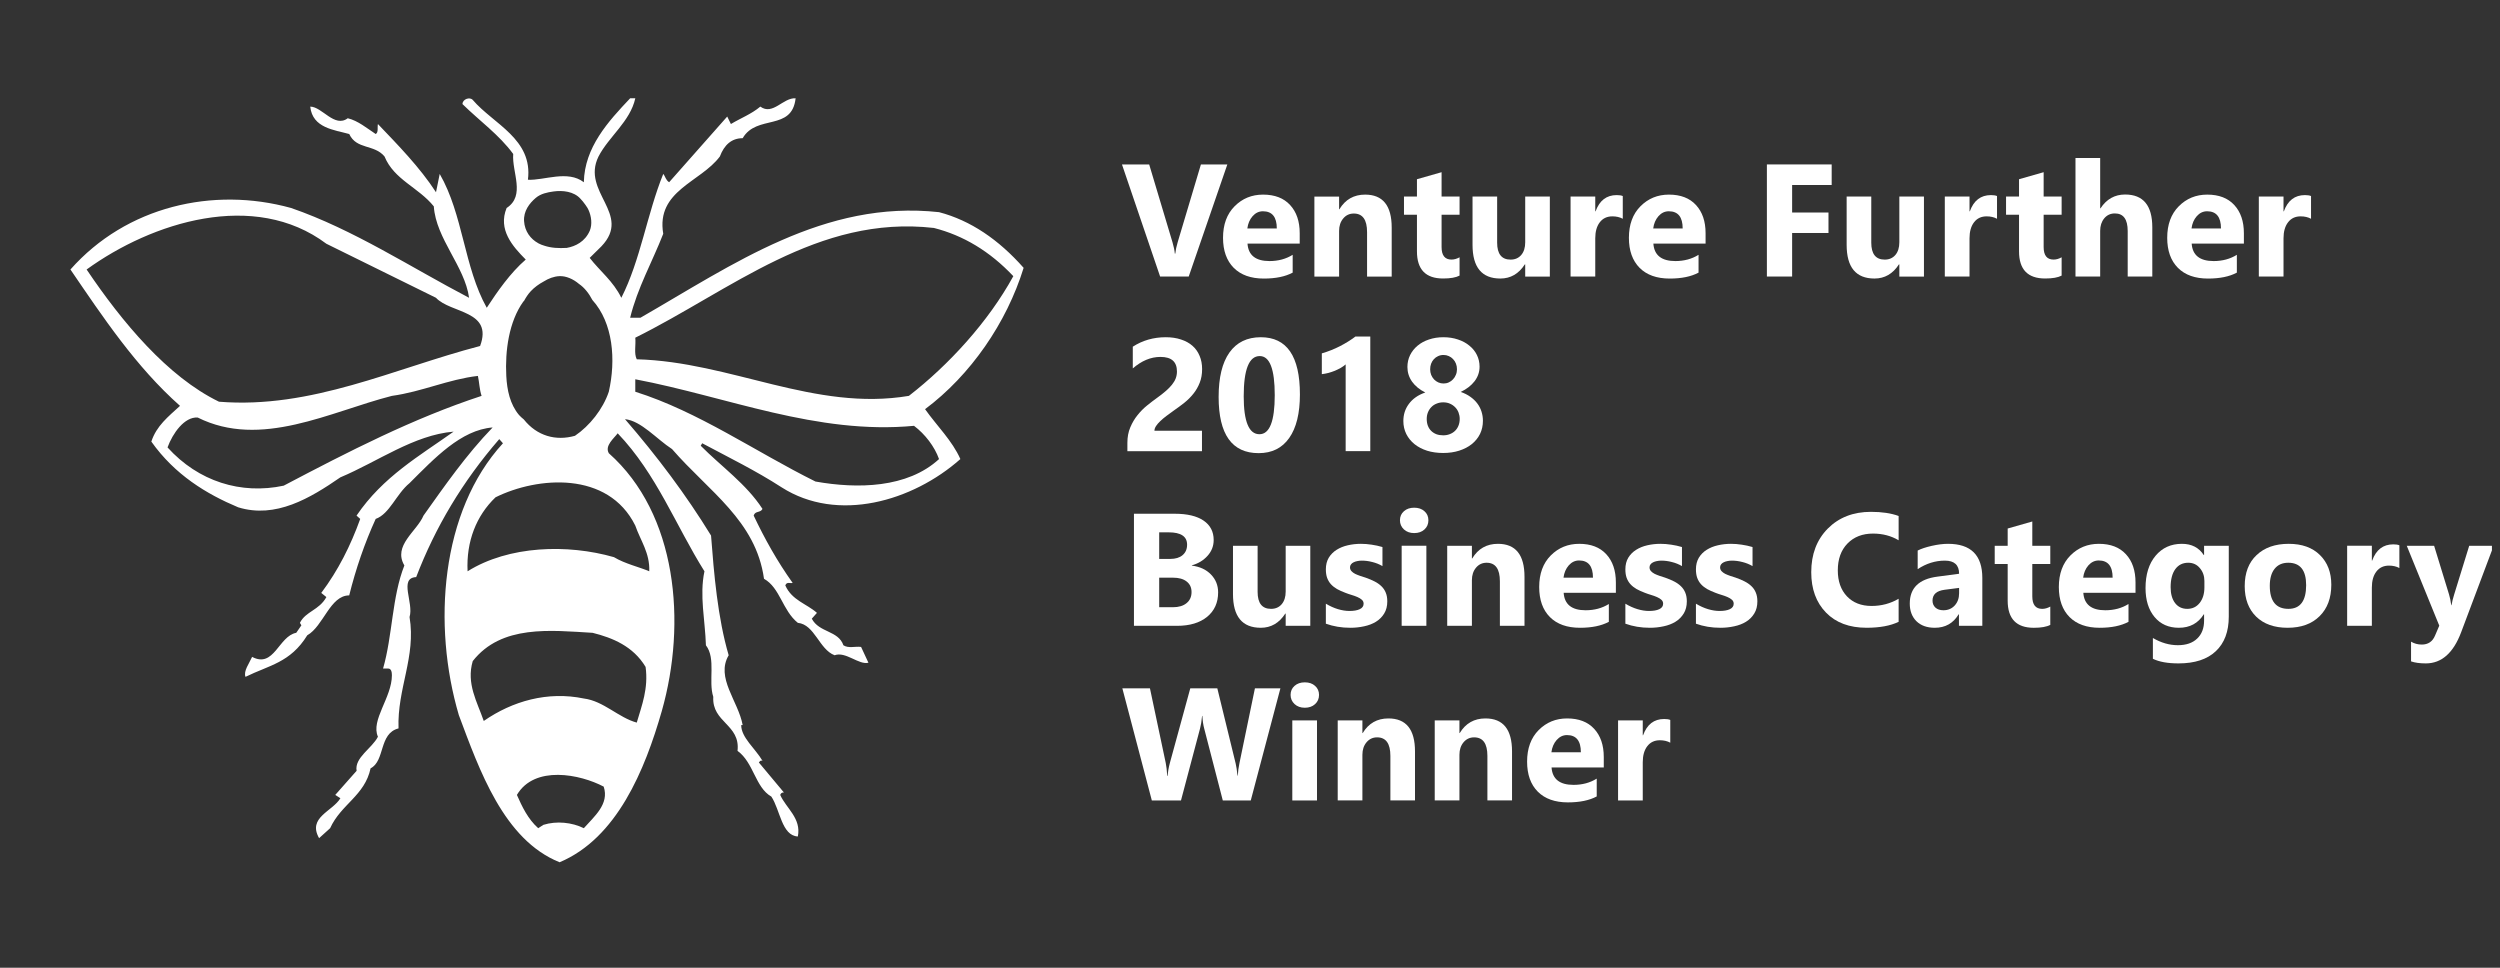 <svg width="155" height="60" viewBox="0 0 155 60" fill="none" xmlns="http://www.w3.org/2000/svg">
<rect x="0" y="0" width="155" height="60" fill="#333333" stroke="none"/>
<g clip-path="url(#clip0_2391_14393)">
<path d="M48.461 30.215C51.928 32.431 56.578 31.09 59.543 28.462C59.042 27.326 58.083 26.399 57.354 25.369C60.182 23.256 62.415 20.01 63.465 16.606C61.914 14.855 60.181 13.669 58.22 13.154C51.107 12.381 45.452 16.4 39.707 19.7H39.069C39.524 17.844 40.436 16.248 41.121 14.495C40.664 11.815 43.446 11.297 44.632 9.701C44.905 8.979 45.362 8.568 46.046 8.568C46.913 7.072 49.101 8.156 49.328 6.094C48.554 6.042 47.915 7.177 47.14 6.609C46.593 7.072 45.908 7.33 45.316 7.69L45.088 7.226L41.486 11.299C41.258 11.145 41.258 10.938 41.121 10.784C40.119 13.257 39.707 16.144 38.522 18.464C38.021 17.432 37.199 16.814 36.561 15.989L37.291 15.269C39.207 13.257 36.014 11.919 37.109 9.701C37.747 8.465 39.07 7.536 39.389 6.094H39.07C37.701 7.538 36.243 9.134 36.198 11.299C35.194 10.527 33.735 11.196 32.731 11.145C33.052 8.619 30.588 7.69 29.312 6.197C29.129 5.99 28.674 6.145 28.674 6.454C29.722 7.485 30.953 8.361 31.819 9.547C31.729 10.68 32.596 12.123 31.41 12.896C30.863 14.237 31.775 15.268 32.596 16.093C31.637 16.919 30.817 18.103 30.179 19.082C28.765 16.557 28.72 13.31 27.262 10.784L27.032 11.919C26.029 10.372 24.662 8.979 23.431 7.691C23.385 7.898 23.477 8.207 23.294 8.31C22.747 7.949 22.199 7.486 21.561 7.331C20.741 7.949 19.965 6.61 19.235 6.61C19.373 7.949 20.741 8.052 21.653 8.31C22.108 9.288 23.203 8.93 23.841 9.702C24.433 11.146 25.938 11.609 26.896 12.794C27.033 14.805 28.812 16.506 29.084 18.464C25.437 16.557 21.927 14.237 18.051 12.896C13.213 11.556 7.833 12.792 4.367 16.709C6.374 19.649 8.426 22.741 11.161 25.163C10.432 25.833 9.702 26.399 9.383 27.379C10.842 29.441 12.803 30.628 14.764 31.452C17.089 32.173 19.233 30.885 21.102 29.596C23.429 28.618 25.662 26.968 28.125 26.761C26.028 28.257 23.748 29.545 22.105 31.968L22.334 32.173C21.74 33.823 20.965 35.37 19.918 36.761L20.236 37.019C19.78 37.843 18.959 37.894 18.594 38.616L18.686 38.77L18.367 39.234C17.273 39.439 16.998 41.45 15.631 40.727C15.449 41.139 15.084 41.605 15.22 41.965C16.681 41.244 18.003 41.088 19.05 39.389C20.055 38.82 20.465 36.914 21.651 36.914C22.061 35.265 22.61 33.668 23.293 32.172C24.159 31.863 24.57 30.626 25.39 29.956C26.941 28.409 28.581 26.656 30.544 26.502C28.902 28.203 27.579 30.109 26.257 31.966C25.848 32.945 24.343 33.822 25.071 35.058C24.297 37.018 24.343 39.389 23.75 41.45H24.068C24.251 41.45 24.298 41.657 24.298 41.862C24.298 43.254 22.974 44.646 23.432 45.677C23.067 46.399 21.973 46.965 22.109 47.79L20.786 49.285L21.105 49.491C20.604 50.317 19.053 50.678 19.784 51.966L20.468 51.348C21.151 49.852 22.612 49.337 22.976 47.636C23.887 47.172 23.479 45.47 24.709 45.161C24.618 42.688 25.804 40.728 25.392 38.255C25.666 37.377 24.709 35.832 25.803 35.78C26.989 32.689 28.675 29.854 30.954 27.225L31.183 27.483C27.307 31.709 26.805 38.771 28.448 44.338C29.723 47.739 31.23 52.069 34.695 53.46C38.251 51.966 39.984 47.74 41.033 44.079C42.582 38.617 41.989 31.864 37.748 28.101C37.475 27.638 38.07 27.174 38.297 26.865C40.712 29.39 41.897 32.587 43.676 35.421C43.357 36.917 43.721 38.462 43.767 40.009C44.405 40.833 43.903 42.225 44.223 43.204C44.132 44.802 45.91 44.905 45.727 46.554C46.73 47.275 46.822 48.821 47.824 49.389C48.373 50.213 48.462 51.81 49.466 51.862C49.694 50.73 48.736 50.109 48.373 49.285C48.418 49.182 48.463 49.132 48.601 49.132L47.05 47.275C47.095 47.223 47.141 47.12 47.277 47.172C46.822 46.4 45.955 45.73 45.955 44.956H46.046C45.771 43.462 44.358 42.018 45.178 40.626C44.496 38.307 44.266 35.575 44.085 33.204C42.534 30.677 40.756 28.308 38.749 25.988C39.754 26.09 40.71 27.224 41.667 27.843C43.948 30.472 46.865 32.277 47.368 35.884C48.372 36.45 48.507 37.843 49.465 38.616C50.513 38.719 50.788 40.265 51.745 40.626C52.429 40.369 53.25 41.244 53.843 41.089L53.387 40.11C53.023 40.059 52.611 40.214 52.292 40.008C51.974 39.081 50.786 39.234 50.331 38.358L50.651 37.998C50.012 37.43 49.1 37.224 48.689 36.296C48.78 36.039 49.009 36.193 49.145 36.141C48.187 34.8 47.413 33.409 46.728 31.966C46.82 31.657 47.139 31.811 47.275 31.554C46.273 30.007 44.722 28.926 43.445 27.637L43.536 27.482C45.178 28.358 46.865 29.183 48.461 30.215ZM17.59 30.111C14.946 30.677 12.301 29.854 10.387 27.74C10.706 26.865 11.434 25.833 12.256 25.886C16.178 27.845 20.464 25.525 24.295 24.545C26.164 24.288 27.806 23.515 29.63 23.307C29.721 23.719 29.721 24.132 29.858 24.545C25.616 25.936 21.603 27.999 17.59 30.111ZM29.766 21.452C24.43 22.844 19.324 25.369 13.578 24.906C10.387 23.359 7.558 19.958 5.37 16.709C9.428 13.772 15.767 11.762 20.236 15.113L27.029 18.462C27.941 19.441 30.588 19.236 29.766 21.452ZM32.492 13.707C32.453 13.093 32.819 12.607 33.218 12.269C33.531 12.004 33.939 11.924 34.317 11.871C34.88 11.793 35.575 11.863 35.987 12.321C36.165 12.496 36.47 12.931 36.488 13.017C36.668 13.416 36.727 13.901 36.569 14.3C36.274 14.98 35.684 15.274 35.137 15.37C34.647 15.398 34.177 15.377 33.75 15.234C33.63 15.2 33.511 15.154 33.398 15.095C33.39 15.088 33.38 15.084 33.37 15.078C32.899 14.821 32.532 14.348 32.492 13.707ZM36.197 51.348C35.467 50.987 34.508 50.883 33.688 51.141L33.369 51.348C32.731 50.78 32.367 50.007 32.048 49.285C33.142 47.429 35.969 47.998 37.429 48.771C37.791 49.852 36.834 50.626 36.197 51.348ZM39.479 44.801C38.34 44.492 37.427 43.462 36.196 43.307C33.961 42.843 31.773 43.462 29.993 44.7C29.583 43.513 28.899 42.38 29.31 40.988C31.089 38.72 34.144 39.081 36.743 39.235C37.973 39.544 39.251 40.059 40.027 41.349C40.208 42.688 39.797 43.72 39.479 44.801ZM39.388 32.586C39.707 33.513 40.3 34.287 40.254 35.42C39.661 35.162 38.748 34.957 38.066 34.544C35.191 33.719 31.543 33.823 28.99 35.42C28.899 33.564 29.537 31.968 30.723 30.833C33.322 29.545 37.7 29.183 39.388 32.586ZM37.746 24.288C37.382 25.369 36.56 26.401 35.648 27.019C34.465 27.354 33.296 27.035 32.476 26.005C32.375 25.918 32.269 25.835 32.178 25.729C31.624 25.071 31.435 24.192 31.39 23.307C31.308 21.75 31.554 19.942 32.444 18.7C32.457 18.683 32.475 18.672 32.491 18.655C32.608 18.442 32.739 18.236 32.908 18.055C33.132 17.815 33.412 17.612 33.707 17.454C34.008 17.264 34.34 17.138 34.681 17.121C35.095 17.1 35.552 17.307 35.894 17.601C36.241 17.834 36.522 18.206 36.727 18.599C38.019 20.027 38.193 22.318 37.746 24.288ZM39.388 20.937C45.316 17.997 50.696 13.309 57.902 14.133C59.725 14.597 61.367 15.577 62.826 17.122C61.275 19.957 58.812 22.638 56.351 24.544C50.513 25.523 45.315 22.43 39.479 22.276C39.296 21.916 39.433 21.4 39.388 20.937ZM39.388 24.288V23.515C45.088 24.597 50.651 26.969 56.669 26.401C57.353 26.916 57.946 27.688 58.22 28.463C56.26 30.267 53.16 30.319 50.559 29.855C46.821 27.999 43.31 25.524 39.388 24.288Z" fill="white"/>
<path d="M76.095 10.195L73.701 17.145H71.927L69.562 10.195H71.249L72.698 15.032C72.775 15.293 72.822 15.524 72.839 15.725H72.868C72.89 15.508 72.94 15.271 73.018 15.012L74.457 10.195H76.095Z" fill="white"/>
<path d="M80.582 15.105H77.345C77.397 15.825 77.85 16.186 78.707 16.186C79.253 16.186 79.733 16.056 80.146 15.798V16.903C79.688 17.148 79.091 17.271 78.358 17.271C77.557 17.271 76.935 17.05 76.492 16.607C76.05 16.161 75.828 15.541 75.828 14.746C75.828 13.922 76.067 13.27 76.545 12.789C77.024 12.307 77.612 12.066 78.309 12.066C79.033 12.066 79.592 12.281 79.986 12.711C80.384 13.141 80.582 13.724 80.582 14.46V15.105ZM79.162 14.165C79.162 13.454 78.875 13.099 78.3 13.099C78.054 13.099 77.841 13.2 77.66 13.404C77.482 13.607 77.374 13.861 77.335 14.165H79.162Z" fill="white"/>
<path d="M86.285 17.15H84.758V14.393C84.758 13.624 84.484 13.239 83.935 13.239C83.67 13.239 83.451 13.341 83.281 13.544C83.109 13.748 83.024 14.007 83.024 14.32V17.15H81.492V12.188H83.024V12.973H83.043C83.408 12.368 83.94 12.066 84.638 12.066C85.736 12.066 86.285 12.748 86.285 14.111V17.15Z" fill="white"/>
<path d="M90.493 17.087C90.266 17.207 89.925 17.267 89.47 17.267C88.391 17.267 87.851 16.706 87.851 15.585V13.312H87.047V12.183H87.851V11.112L89.378 10.676V12.183H90.493V13.312H89.378V15.318C89.378 15.835 89.583 16.094 89.993 16.094C90.155 16.094 90.321 16.047 90.493 15.953V17.087Z" fill="white"/>
<path d="M96.09 17.148H94.563V16.392H94.539C94.161 16.977 93.655 17.269 93.022 17.269C91.872 17.269 91.297 16.573 91.297 15.18V12.185H92.823V15.045C92.823 15.746 93.101 16.096 93.657 16.096C93.931 16.096 94.151 16.001 94.316 15.81C94.481 15.617 94.563 15.355 94.563 15.025V12.185H96.09V17.148Z" fill="white"/>
<path d="M100.612 13.564C100.428 13.464 100.213 13.414 99.968 13.414C99.635 13.414 99.375 13.537 99.187 13.782C99 14.024 98.906 14.356 98.906 14.776V17.145H97.375V12.183H98.906V13.104H98.925C99.168 12.432 99.604 12.096 100.234 12.096C100.396 12.096 100.522 12.115 100.612 12.154V13.564Z" fill="white"/>
<path d="M105.746 15.105H102.509C102.561 15.825 103.015 16.186 103.871 16.186C104.417 16.186 104.897 16.056 105.31 15.798V16.903C104.852 17.148 104.255 17.271 103.522 17.271C102.721 17.271 102.099 17.05 101.656 16.607C101.214 16.161 100.992 15.541 100.992 14.746C100.992 13.922 101.231 13.27 101.709 12.789C102.188 12.307 102.775 12.066 103.473 12.066C104.197 12.066 104.756 12.281 105.15 12.711C105.548 13.141 105.746 13.724 105.746 14.46V15.105ZM104.326 14.165C104.326 13.454 104.039 13.099 103.464 13.099C103.219 13.099 103.005 13.2 102.824 13.404C102.646 13.607 102.538 13.861 102.499 14.165H104.326Z" fill="white"/>
<path d="M113.564 11.47H111.112V13.176H113.366V14.445H111.112V17.145H109.547V10.195H113.564V11.47Z" fill="white"/>
<path d="M119.285 17.148H117.759V16.392H117.734C117.356 16.977 116.851 17.269 116.218 17.269C115.067 17.269 114.492 16.573 114.492 15.18V12.185H116.019V15.045C116.019 15.746 116.297 16.096 116.852 16.096C117.127 16.096 117.346 16.001 117.512 15.81C117.676 15.617 117.759 15.355 117.759 15.025V12.185H119.285V17.148Z" fill="white"/>
<path d="M123.815 13.564C123.631 13.464 123.417 13.414 123.171 13.414C122.838 13.414 122.578 13.537 122.391 13.782C122.204 14.024 122.11 14.356 122.11 14.776V17.145H120.578V12.183H122.11V13.104H122.129C122.371 12.432 122.808 12.096 123.437 12.096C123.599 12.096 123.725 12.115 123.815 12.154V13.564Z" fill="white"/>
<path d="M127.821 17.087C127.595 17.207 127.254 17.267 126.798 17.267C125.719 17.267 125.18 16.706 125.18 15.585V13.312H124.375V12.183H125.18V11.112L126.706 10.676V12.183H127.821V13.312H126.706V15.318C126.706 15.835 126.911 16.094 127.322 16.094C127.483 16.094 127.65 16.047 127.821 15.953V17.087Z" fill="white"/>
<path d="M133.443 17.144H131.917V14.323C131.917 13.596 131.652 13.233 131.122 13.233C130.851 13.233 130.631 13.335 130.463 13.538C130.295 13.742 130.211 14 130.211 14.313V17.144H128.68V9.797H130.211V12.918H130.23C130.605 12.346 131.114 12.06 131.757 12.06C132.881 12.06 133.443 12.739 133.443 14.095V17.144Z" fill="white"/>
<path d="M139.121 15.105H135.884C135.935 15.825 136.39 16.186 137.245 16.186C137.792 16.186 138.271 16.056 138.685 15.798V16.903C138.226 17.148 137.63 17.271 136.897 17.271C136.095 17.271 135.473 17.05 135.031 16.607C134.588 16.161 134.367 15.541 134.367 14.746C134.367 13.922 134.606 13.27 135.084 12.789C135.562 12.307 136.15 12.066 136.848 12.066C137.572 12.066 138.131 12.281 138.525 12.711C138.922 13.141 139.121 13.724 139.121 14.46V15.105ZM137.701 14.165C137.701 13.454 137.414 13.099 136.838 13.099C136.593 13.099 136.38 13.2 136.199 13.404C136.021 13.607 135.913 13.861 135.874 14.165H137.701Z" fill="white"/>
<path d="M143.284 13.564C143.1 13.464 142.885 13.414 142.64 13.414C142.307 13.414 142.047 13.537 141.86 13.782C141.672 14.024 141.578 14.356 141.578 14.776V17.145H140.047V12.183H141.578V13.104H141.598C141.84 12.432 142.276 12.096 142.906 12.096C143.068 12.096 143.193 12.115 143.284 12.154V13.564Z" fill="white"/>
<path d="M71.575 26.704H74.522V27.974H69.898V27.45C69.898 27.095 69.958 26.777 70.078 26.496C70.198 26.211 70.348 25.958 70.529 25.735C70.71 25.509 70.907 25.31 71.12 25.139C71.336 24.964 71.541 24.808 71.735 24.669C71.939 24.523 72.117 24.384 72.268 24.252C72.423 24.12 72.552 23.989 72.656 23.86C72.763 23.727 72.842 23.595 72.894 23.462C72.945 23.326 72.971 23.183 72.971 23.031C72.971 22.734 72.887 22.509 72.719 22.357C72.551 22.205 72.294 22.129 71.948 22.129C71.351 22.129 70.779 22.367 70.233 22.842V21.495C70.837 21.104 71.519 20.908 72.278 20.908C72.63 20.908 72.945 20.955 73.223 21.049C73.504 21.139 73.742 21.27 73.935 21.441C74.129 21.613 74.276 21.821 74.376 22.066C74.48 22.309 74.531 22.58 74.531 22.881C74.531 23.2 74.481 23.485 74.381 23.733C74.284 23.982 74.153 24.208 73.989 24.412C73.827 24.616 73.64 24.803 73.426 24.974C73.213 25.142 72.992 25.305 72.763 25.463C72.608 25.573 72.457 25.683 72.312 25.793C72.17 25.9 72.044 26.006 71.934 26.113C71.824 26.216 71.737 26.318 71.672 26.418C71.608 26.518 71.575 26.614 71.575 26.704Z" fill="white"/>
<path d="M78.036 28.095C76.382 28.095 75.555 26.933 75.555 24.611C75.555 23.406 75.778 22.488 76.224 21.858C76.673 21.225 77.322 20.908 78.172 20.908C79.787 20.908 80.595 22.089 80.595 24.451C80.595 25.627 80.373 26.528 79.931 27.155C79.491 27.782 78.86 28.095 78.036 28.095ZM78.104 22.076C77.441 22.076 77.11 22.908 77.11 24.572C77.11 26.139 77.435 26.922 78.085 26.922C78.718 26.922 79.034 26.114 79.034 24.499C79.034 22.884 78.724 22.076 78.104 22.076Z" fill="white"/>
<path d="M84.958 20.867V27.971H83.431V22.592C83.347 22.667 83.247 22.738 83.131 22.806C83.017 22.87 82.896 22.93 82.767 22.985C82.638 23.037 82.504 23.082 82.365 23.121C82.226 23.156 82.088 23.182 81.953 23.198V21.909C82.35 21.793 82.725 21.644 83.077 21.463C83.429 21.282 83.748 21.084 84.032 20.867H84.958Z" fill="white"/>
<path d="M87.008 26.103C87.008 25.909 87.035 25.724 87.09 25.546C87.148 25.365 87.234 25.199 87.347 25.047C87.46 24.892 87.601 24.754 87.768 24.635C87.94 24.512 88.14 24.412 88.369 24.334C88.017 24.16 87.745 23.937 87.55 23.666C87.356 23.391 87.26 23.087 87.26 22.755C87.26 22.49 87.315 22.244 87.425 22.018C87.537 21.792 87.693 21.596 87.89 21.432C88.087 21.267 88.321 21.139 88.593 21.049C88.867 20.955 89.166 20.908 89.489 20.908C89.818 20.908 90.121 20.955 90.395 21.049C90.67 21.139 90.906 21.267 91.103 21.432C91.303 21.593 91.458 21.785 91.568 22.008C91.678 22.231 91.733 22.474 91.733 22.735C91.733 23.065 91.629 23.365 91.423 23.637C91.216 23.905 90.93 24.126 90.565 24.3C90.791 24.378 90.99 24.478 91.161 24.601C91.332 24.721 91.476 24.858 91.592 25.013C91.709 25.168 91.796 25.338 91.854 25.522C91.912 25.703 91.941 25.892 91.941 26.089C91.941 26.386 91.881 26.657 91.762 26.903C91.642 27.145 91.473 27.355 91.253 27.533C91.036 27.707 90.776 27.843 90.473 27.94C90.172 28.037 89.84 28.085 89.475 28.085C89.116 28.085 88.785 28.038 88.481 27.945C88.18 27.848 87.92 27.712 87.701 27.538C87.484 27.363 87.315 27.155 87.192 26.913C87.069 26.667 87.008 26.397 87.008 26.103ZM88.457 25.972C88.457 26.131 88.481 26.273 88.529 26.399C88.578 26.525 88.647 26.631 88.738 26.719C88.828 26.806 88.935 26.874 89.058 26.922C89.184 26.967 89.324 26.99 89.479 26.99C89.628 26.99 89.764 26.966 89.886 26.917C90.012 26.869 90.121 26.801 90.211 26.714C90.302 26.627 90.373 26.52 90.424 26.394C90.476 26.268 90.502 26.127 90.502 25.972C90.502 25.833 90.477 25.701 90.429 25.575C90.38 25.449 90.311 25.341 90.221 25.25C90.13 25.157 90.022 25.082 89.896 25.027C89.773 24.973 89.634 24.945 89.479 24.945C89.334 24.945 89.198 24.971 89.072 25.023C88.946 25.071 88.838 25.142 88.747 25.236C88.657 25.326 88.586 25.434 88.534 25.561C88.483 25.686 88.457 25.824 88.457 25.972ZM88.67 22.895C88.67 23.018 88.691 23.134 88.733 23.244C88.778 23.351 88.838 23.444 88.912 23.525C88.987 23.603 89.074 23.664 89.174 23.709C89.277 23.755 89.386 23.777 89.499 23.777C89.615 23.777 89.723 23.755 89.823 23.709C89.924 23.664 90.01 23.601 90.085 23.52C90.163 23.439 90.222 23.346 90.264 23.239C90.31 23.133 90.332 23.018 90.332 22.895C90.332 22.769 90.311 22.653 90.269 22.546C90.227 22.436 90.168 22.343 90.09 22.265C90.016 22.184 89.927 22.121 89.823 22.076C89.723 22.031 89.615 22.008 89.499 22.008C89.376 22.008 89.263 22.032 89.159 22.081C89.059 22.126 88.972 22.189 88.898 22.27C88.827 22.348 88.77 22.441 88.728 22.551C88.689 22.658 88.67 22.772 88.67 22.895Z" fill="white"/>
<path d="M70.305 38.801V31.852H72.835C73.61 31.852 74.206 31.994 74.623 32.278C75.039 32.562 75.248 32.963 75.248 33.48C75.248 33.855 75.12 34.182 74.865 34.464C74.613 34.745 74.29 34.94 73.896 35.05V35.069C74.39 35.131 74.784 35.313 75.078 35.617C75.375 35.921 75.524 36.291 75.524 36.727C75.524 37.363 75.296 37.869 74.841 38.244C74.385 38.615 73.763 38.801 72.975 38.801H70.305ZM71.87 33.005V34.653H72.558C72.882 34.653 73.135 34.575 73.319 34.42C73.506 34.262 73.6 34.045 73.6 33.771C73.6 33.26 73.219 33.005 72.457 33.005H71.87ZM71.87 35.816V37.648H72.718C73.08 37.648 73.363 37.563 73.566 37.395C73.773 37.227 73.876 36.998 73.876 36.707C73.876 36.429 73.775 36.211 73.571 36.053C73.371 35.895 73.09 35.816 72.728 35.816H71.87Z" fill="white"/>
<path d="M81.238 38.8H79.712V38.044H79.687C79.309 38.629 78.804 38.922 78.17 38.922C77.02 38.922 76.445 38.225 76.445 36.833V33.838H77.972V36.697C77.972 37.398 78.249 37.749 78.805 37.749C79.08 37.749 79.3 37.653 79.464 37.463C79.629 37.269 79.712 37.007 79.712 36.678V33.838H81.238V38.8Z" fill="white"/>
<path d="M82.203 38.669V37.429C82.455 37.581 82.706 37.694 82.954 37.768C83.206 37.843 83.444 37.88 83.667 37.88C83.938 37.88 84.151 37.843 84.306 37.768C84.465 37.694 84.544 37.581 84.544 37.429C84.544 37.332 84.508 37.251 84.437 37.187C84.366 37.122 84.274 37.066 84.161 37.017C84.051 36.969 83.93 36.925 83.797 36.886C83.665 36.847 83.538 36.804 83.415 36.755C83.218 36.681 83.043 36.602 82.891 36.518C82.743 36.431 82.617 36.331 82.513 36.217C82.413 36.104 82.336 35.974 82.281 35.825C82.229 35.676 82.203 35.5 82.203 35.297C82.203 35.019 82.263 34.78 82.383 34.579C82.505 34.379 82.667 34.216 82.867 34.09C83.071 33.961 83.302 33.867 83.56 33.809C83.822 33.748 84.093 33.717 84.374 33.717C84.594 33.717 84.817 33.735 85.043 33.77C85.269 33.802 85.492 33.851 85.712 33.916V35.098C85.518 34.985 85.31 34.901 85.087 34.846C84.867 34.788 84.65 34.759 84.437 34.759C84.337 34.759 84.242 34.768 84.151 34.788C84.064 34.804 83.986 34.83 83.919 34.865C83.851 34.898 83.797 34.941 83.759 34.996C83.72 35.048 83.7 35.108 83.7 35.175C83.7 35.266 83.73 35.343 83.788 35.408C83.846 35.473 83.922 35.529 84.016 35.578C84.109 35.623 84.213 35.665 84.326 35.704C84.442 35.739 84.557 35.776 84.67 35.815C84.873 35.886 85.057 35.964 85.222 36.048C85.387 36.132 85.528 36.23 85.644 36.343C85.763 36.456 85.854 36.589 85.915 36.741C85.98 36.893 86.012 37.074 86.012 37.284C86.012 37.578 85.948 37.83 85.819 38.039C85.692 38.246 85.523 38.416 85.31 38.548C85.099 38.678 84.856 38.771 84.578 38.83C84.303 38.891 84.017 38.922 83.72 38.922C83.174 38.922 82.668 38.837 82.203 38.669Z" fill="white"/>
<path d="M87.679 33.051C87.42 33.051 87.209 32.976 87.044 32.824C86.879 32.669 86.797 32.48 86.797 32.257C86.797 32.027 86.879 31.84 87.044 31.695C87.209 31.549 87.42 31.477 87.679 31.477C87.941 31.477 88.152 31.549 88.314 31.695C88.479 31.84 88.561 32.027 88.561 32.257C88.561 32.489 88.479 32.68 88.314 32.829C88.152 32.977 87.941 33.051 87.679 33.051ZM88.435 38.799H86.903V33.837H88.435V38.799Z" fill="white"/>
<path d="M94.519 38.8H92.993V36.043C92.993 35.274 92.718 34.89 92.169 34.89C91.904 34.89 91.686 34.991 91.515 35.195C91.344 35.398 91.258 35.657 91.258 35.97V38.8H89.727V33.838H91.258V34.623H91.278C91.642 34.019 92.174 33.717 92.872 33.717C93.97 33.717 94.519 34.398 94.519 35.762V38.8Z" fill="white"/>
<path d="M100.184 36.755H96.947C96.998 37.476 97.452 37.836 98.308 37.836C98.854 37.836 99.334 37.707 99.748 37.448V38.553C99.289 38.799 98.693 38.922 97.96 38.922C97.158 38.922 96.536 38.7 96.094 38.258C95.651 37.812 95.43 37.191 95.43 36.397C95.43 35.573 95.669 34.92 96.147 34.439C96.625 33.958 97.213 33.717 97.911 33.717C98.635 33.717 99.193 33.932 99.588 34.361C99.985 34.791 100.184 35.374 100.184 36.111V36.755ZM98.764 35.815C98.764 35.104 98.477 34.749 97.901 34.749C97.656 34.749 97.443 34.851 97.262 35.054C97.084 35.258 96.976 35.511 96.937 35.815H98.764Z" fill="white"/>
<path d="M100.773 38.669V37.429C101.026 37.581 101.276 37.694 101.525 37.768C101.777 37.843 102.014 37.88 102.237 37.88C102.508 37.88 102.722 37.843 102.877 37.768C103.035 37.694 103.114 37.581 103.114 37.429C103.114 37.332 103.079 37.251 103.007 37.187C102.937 37.122 102.845 37.066 102.731 37.017C102.622 36.969 102.5 36.925 102.368 36.886C102.236 36.847 102.108 36.804 101.985 36.755C101.788 36.681 101.613 36.602 101.462 36.518C101.313 36.431 101.187 36.331 101.084 36.217C100.984 36.104 100.906 35.974 100.851 35.825C100.799 35.676 100.773 35.5 100.773 35.297C100.773 35.019 100.833 34.78 100.953 34.579C101.076 34.379 101.237 34.216 101.438 34.09C101.641 33.961 101.872 33.867 102.13 33.809C102.392 33.748 102.664 33.717 102.945 33.717C103.164 33.717 103.387 33.735 103.613 33.77C103.839 33.802 104.063 33.851 104.282 33.916V35.098C104.088 34.985 103.88 34.901 103.657 34.846C103.437 34.788 103.221 34.759 103.007 34.759C102.907 34.759 102.812 34.768 102.722 34.788C102.634 34.804 102.557 34.83 102.489 34.865C102.421 34.898 102.368 34.941 102.329 34.996C102.29 35.048 102.271 35.108 102.271 35.175C102.271 35.266 102.3 35.343 102.358 35.408C102.416 35.473 102.492 35.529 102.586 35.578C102.679 35.623 102.783 35.665 102.896 35.704C103.012 35.739 103.127 35.776 103.24 35.815C103.444 35.886 103.628 35.964 103.793 36.048C103.958 36.132 104.098 36.23 104.214 36.343C104.334 36.456 104.424 36.589 104.486 36.741C104.55 36.893 104.583 37.074 104.583 37.284C104.583 37.578 104.518 37.83 104.389 38.039C104.263 38.246 104.093 38.416 103.88 38.548C103.67 38.678 103.426 38.771 103.148 38.83C102.873 38.891 102.587 38.922 102.29 38.922C101.744 38.922 101.239 38.837 100.773 38.669Z" fill="white"/>
<path d="M105.148 38.669V37.429C105.4 37.581 105.651 37.694 105.9 37.768C106.151 37.843 106.389 37.88 106.612 37.88C106.883 37.88 107.096 37.843 107.252 37.768C107.41 37.694 107.489 37.581 107.489 37.429C107.489 37.332 107.453 37.251 107.382 37.187C107.311 37.122 107.219 37.066 107.106 37.017C106.996 36.969 106.875 36.925 106.743 36.886C106.61 36.847 106.482 36.804 106.36 36.755C106.163 36.681 105.988 36.602 105.836 36.518C105.688 36.431 105.562 36.331 105.458 36.217C105.358 36.104 105.281 35.974 105.226 35.825C105.174 35.676 105.148 35.5 105.148 35.297C105.148 35.019 105.208 34.78 105.328 34.579C105.45 34.379 105.612 34.216 105.812 34.09C106.016 33.961 106.247 33.867 106.505 33.809C106.767 33.748 107.038 33.717 107.319 33.717C107.539 33.717 107.762 33.735 107.988 33.77C108.214 33.802 108.437 33.851 108.657 33.916V35.098C108.463 34.985 108.254 34.901 108.032 34.846C107.812 34.788 107.595 34.759 107.382 34.759C107.282 34.759 107.187 34.768 107.096 34.788C107.009 34.804 106.932 34.83 106.864 34.865C106.796 34.898 106.743 34.941 106.704 34.996C106.665 35.048 106.646 35.108 106.646 35.175C106.646 35.266 106.675 35.343 106.733 35.408C106.791 35.473 106.867 35.529 106.961 35.578C107.054 35.623 107.158 35.665 107.271 35.704C107.387 35.739 107.502 35.776 107.615 35.815C107.819 35.886 108.003 35.964 108.167 36.048C108.332 36.132 108.473 36.23 108.589 36.343C108.709 36.456 108.799 36.589 108.86 36.741C108.925 36.893 108.957 37.074 108.957 37.284C108.957 37.578 108.893 37.83 108.763 38.039C108.637 38.246 108.468 38.416 108.254 38.548C108.045 38.678 107.801 38.771 107.523 38.83C107.248 38.891 106.962 38.922 106.665 38.922C106.119 38.922 105.614 38.837 105.148 38.669Z" fill="white"/>
<path d="M117.715 38.553C117.208 38.798 116.545 38.921 115.728 38.921C114.662 38.921 113.823 38.608 113.213 37.981C112.602 37.354 112.297 36.519 112.297 35.476C112.297 34.364 112.639 33.463 113.324 32.771C114.013 32.08 114.904 31.734 115.999 31.734C116.678 31.734 117.25 31.82 117.715 31.991V33.498C117.25 33.221 116.72 33.082 116.125 33.082C115.473 33.082 114.946 33.287 114.545 33.697C114.145 34.107 113.944 34.663 113.944 35.364C113.944 36.036 114.133 36.572 114.511 36.973C114.89 37.37 115.398 37.569 116.038 37.569C116.649 37.569 117.208 37.42 117.715 37.123V38.553Z" fill="white"/>
<path d="M122.904 38.8H121.455V38.088H121.435C121.102 38.644 120.61 38.922 119.957 38.922C119.475 38.922 119.096 38.786 118.818 38.514C118.543 38.24 118.406 37.875 118.406 37.419C118.406 36.456 118.976 35.901 120.117 35.752L121.464 35.573C121.464 35.03 121.17 34.759 120.582 34.759C119.991 34.759 119.429 34.935 118.896 35.287V34.134C119.109 34.024 119.4 33.927 119.768 33.843C120.139 33.759 120.477 33.717 120.781 33.717C122.196 33.717 122.904 34.423 122.904 35.835V38.8ZM121.464 36.784V36.45L120.563 36.566C120.065 36.631 119.816 36.855 119.816 37.24C119.816 37.414 119.876 37.558 119.996 37.671C120.119 37.781 120.283 37.836 120.49 37.836C120.778 37.836 121.012 37.737 121.193 37.54C121.374 37.34 121.464 37.088 121.464 36.784Z" fill="white"/>
<path d="M127.118 38.743C126.891 38.863 126.551 38.923 126.095 38.923C125.016 38.923 124.476 38.362 124.476 37.241V34.968H123.672V33.839H124.476V32.768L126.003 32.332V33.839H127.118V34.968H126.003V36.975C126.003 37.492 126.208 37.75 126.618 37.75C126.78 37.75 126.946 37.703 127.118 37.609V38.743Z" fill="white"/>
<path d="M132.402 36.755H129.166C129.217 37.476 129.671 37.836 130.527 37.836C131.073 37.836 131.553 37.707 131.967 37.448V38.553C131.508 38.799 130.911 38.922 130.178 38.922C129.377 38.922 128.755 38.7 128.312 38.258C127.87 37.812 127.648 37.191 127.648 36.397C127.648 35.573 127.888 34.92 128.366 34.439C128.844 33.958 129.432 33.717 130.13 33.717C130.854 33.717 131.412 33.932 131.806 34.361C132.204 34.791 132.402 35.374 132.402 36.111V36.755ZM130.983 35.815C130.983 35.104 130.695 34.749 130.12 34.749C129.875 34.749 129.661 34.851 129.48 35.054C129.303 35.258 129.194 35.511 129.156 35.815H130.983Z" fill="white"/>
<path d="M138.184 38.233C138.184 39.154 137.918 39.867 137.385 40.37C136.852 40.878 136.079 41.131 135.068 41.131C134.399 41.131 133.87 41.036 133.479 40.845V39.556C133.989 39.854 134.504 40.002 135.025 40.002C135.542 40.002 135.942 39.865 136.226 39.59C136.511 39.319 136.653 38.949 136.653 38.48V38.088H136.634C136.285 38.644 135.769 38.922 135.088 38.922C134.454 38.922 133.952 38.699 133.581 38.253C133.209 37.807 133.023 37.209 133.023 36.46C133.023 35.62 133.23 34.953 133.644 34.458C134.057 33.964 134.601 33.717 135.277 33.717C135.881 33.717 136.333 33.949 136.634 34.415H136.653V33.838H138.184V38.233ZM136.673 36.416V36.023C136.673 35.71 136.579 35.444 136.392 35.224C136.207 35.001 135.967 34.89 135.669 34.89C135.33 34.89 135.063 35.022 134.869 35.287C134.676 35.552 134.579 35.925 134.579 36.406C134.579 36.82 134.671 37.148 134.855 37.39C135.039 37.629 135.291 37.749 135.611 37.749C135.928 37.749 136.183 37.628 136.377 37.385C136.574 37.14 136.673 36.817 136.673 36.416Z" fill="white"/>
<path d="M141.832 38.922C141.005 38.922 140.354 38.691 139.879 38.228C139.408 37.763 139.172 37.133 139.172 36.339C139.172 35.518 139.417 34.877 139.909 34.415C140.399 33.949 141.063 33.717 141.9 33.717C142.724 33.717 143.37 33.949 143.839 34.415C144.307 34.877 144.541 35.489 144.541 36.251C144.541 37.075 144.299 37.726 143.814 38.204C143.333 38.682 142.672 38.922 141.832 38.922ZM141.871 34.89C141.509 34.89 141.228 35.014 141.028 35.263C140.828 35.511 140.727 35.864 140.727 36.319C140.727 37.272 141.112 37.749 141.881 37.749C142.614 37.749 142.981 37.259 142.981 36.28C142.981 35.353 142.611 34.89 141.871 34.89Z" fill="white"/>
<path d="M148.761 35.218C148.577 35.118 148.362 35.068 148.116 35.068C147.784 35.068 147.523 35.191 147.336 35.436C147.148 35.679 147.055 36.01 147.055 36.43V38.8H145.523V33.837H147.055V34.758H147.074C147.317 34.086 147.753 33.75 148.383 33.75C148.544 33.75 148.671 33.769 148.761 33.808V35.218Z" fill="white"/>
<path d="M154.607 33.838L152.592 39.198C152.107 40.487 151.377 41.131 150.401 41.131C150.03 41.131 149.724 41.089 149.485 41.005V39.784C149.689 39.904 149.91 39.963 150.149 39.963C150.543 39.963 150.818 39.778 150.973 39.406L151.235 38.791L149.219 33.838H150.915L151.841 36.857C151.899 37.044 151.944 37.266 151.976 37.521H151.995C152.025 37.334 152.078 37.115 152.156 36.867L153.091 33.838H154.607Z" fill="white"/>
<path d="M79.385 42.678L77.548 49.627H75.813L74.66 45.168C74.598 44.936 74.561 44.676 74.548 44.388H74.529C74.5 44.705 74.458 44.965 74.403 45.168L73.221 49.627H71.413L69.586 42.678H71.297L72.276 47.306C72.317 47.503 72.348 47.768 72.368 48.101H72.397C72.409 47.852 72.457 47.581 72.537 47.286L73.797 42.678H75.474L76.613 47.345C76.655 47.516 76.692 47.765 76.724 48.091H76.743C76.757 47.836 76.79 47.577 76.846 47.315L77.805 42.678H79.385Z" fill="white"/>
<path d="M80.898 43.88C80.639 43.88 80.427 43.804 80.263 43.652C80.098 43.497 80.016 43.308 80.016 43.085C80.016 42.855 80.098 42.668 80.263 42.523C80.427 42.377 80.639 42.305 80.898 42.305C81.16 42.305 81.371 42.377 81.533 42.523C81.697 42.668 81.78 42.855 81.78 43.085C81.78 43.318 81.697 43.508 81.533 43.657C81.371 43.805 81.16 43.88 80.898 43.88ZM81.654 49.627H80.123V44.665H81.654V49.627Z" fill="white"/>
<path d="M87.73 49.626H86.204V46.869C86.204 46.1 85.929 45.716 85.38 45.716C85.115 45.716 84.897 45.818 84.726 46.021C84.554 46.224 84.469 46.483 84.469 46.797V49.626H82.938V44.664H84.469V45.449H84.488C84.853 44.845 85.384 44.543 86.082 44.543C87.181 44.543 87.73 45.225 87.73 46.588V49.626Z" fill="white"/>
<path d="M93.746 49.626H92.219V46.869C92.219 46.1 91.945 45.716 91.395 45.716C91.131 45.716 90.912 45.818 90.741 46.021C90.57 46.224 90.485 46.483 90.485 46.797V49.626H88.953V44.664H90.485V45.449H90.504C90.869 44.845 91.4 44.543 92.098 44.543C93.197 44.543 93.746 45.225 93.746 46.588V49.626Z" fill="white"/>
<path d="M99.434 47.581H96.196C96.248 48.302 96.702 48.662 97.558 48.662C98.104 48.662 98.584 48.533 98.997 48.274V49.379C98.539 49.625 97.943 49.748 97.209 49.748C96.408 49.748 95.786 49.526 95.344 49.084C94.901 48.638 94.68 48.018 94.68 47.223C94.68 46.399 94.919 45.746 95.397 45.265C95.875 44.784 96.463 44.543 97.161 44.543C97.885 44.543 98.444 44.758 98.838 45.187C99.235 45.617 99.434 46.2 99.434 46.937V47.581ZM98.014 46.641C98.014 45.931 97.726 45.575 97.151 45.575C96.906 45.575 96.693 45.677 96.512 45.881C96.334 46.084 96.226 46.338 96.187 46.641H98.014Z" fill="white"/>
<path d="M103.557 46.047C103.373 45.946 103.158 45.896 102.913 45.896C102.58 45.896 102.32 46.019 102.132 46.264C101.945 46.507 101.851 46.838 101.851 47.258V49.628H100.32V44.665H101.851V45.586H101.871C102.113 44.914 102.549 44.578 103.18 44.578C103.341 44.578 103.467 44.597 103.557 44.636V46.047Z" fill="white"/>
</g>
<defs>
<clipPath id="clip0_2391_14393">
<rect width="154.5" height="60" fill="white"/>
</clipPath>
</defs>
</svg>
